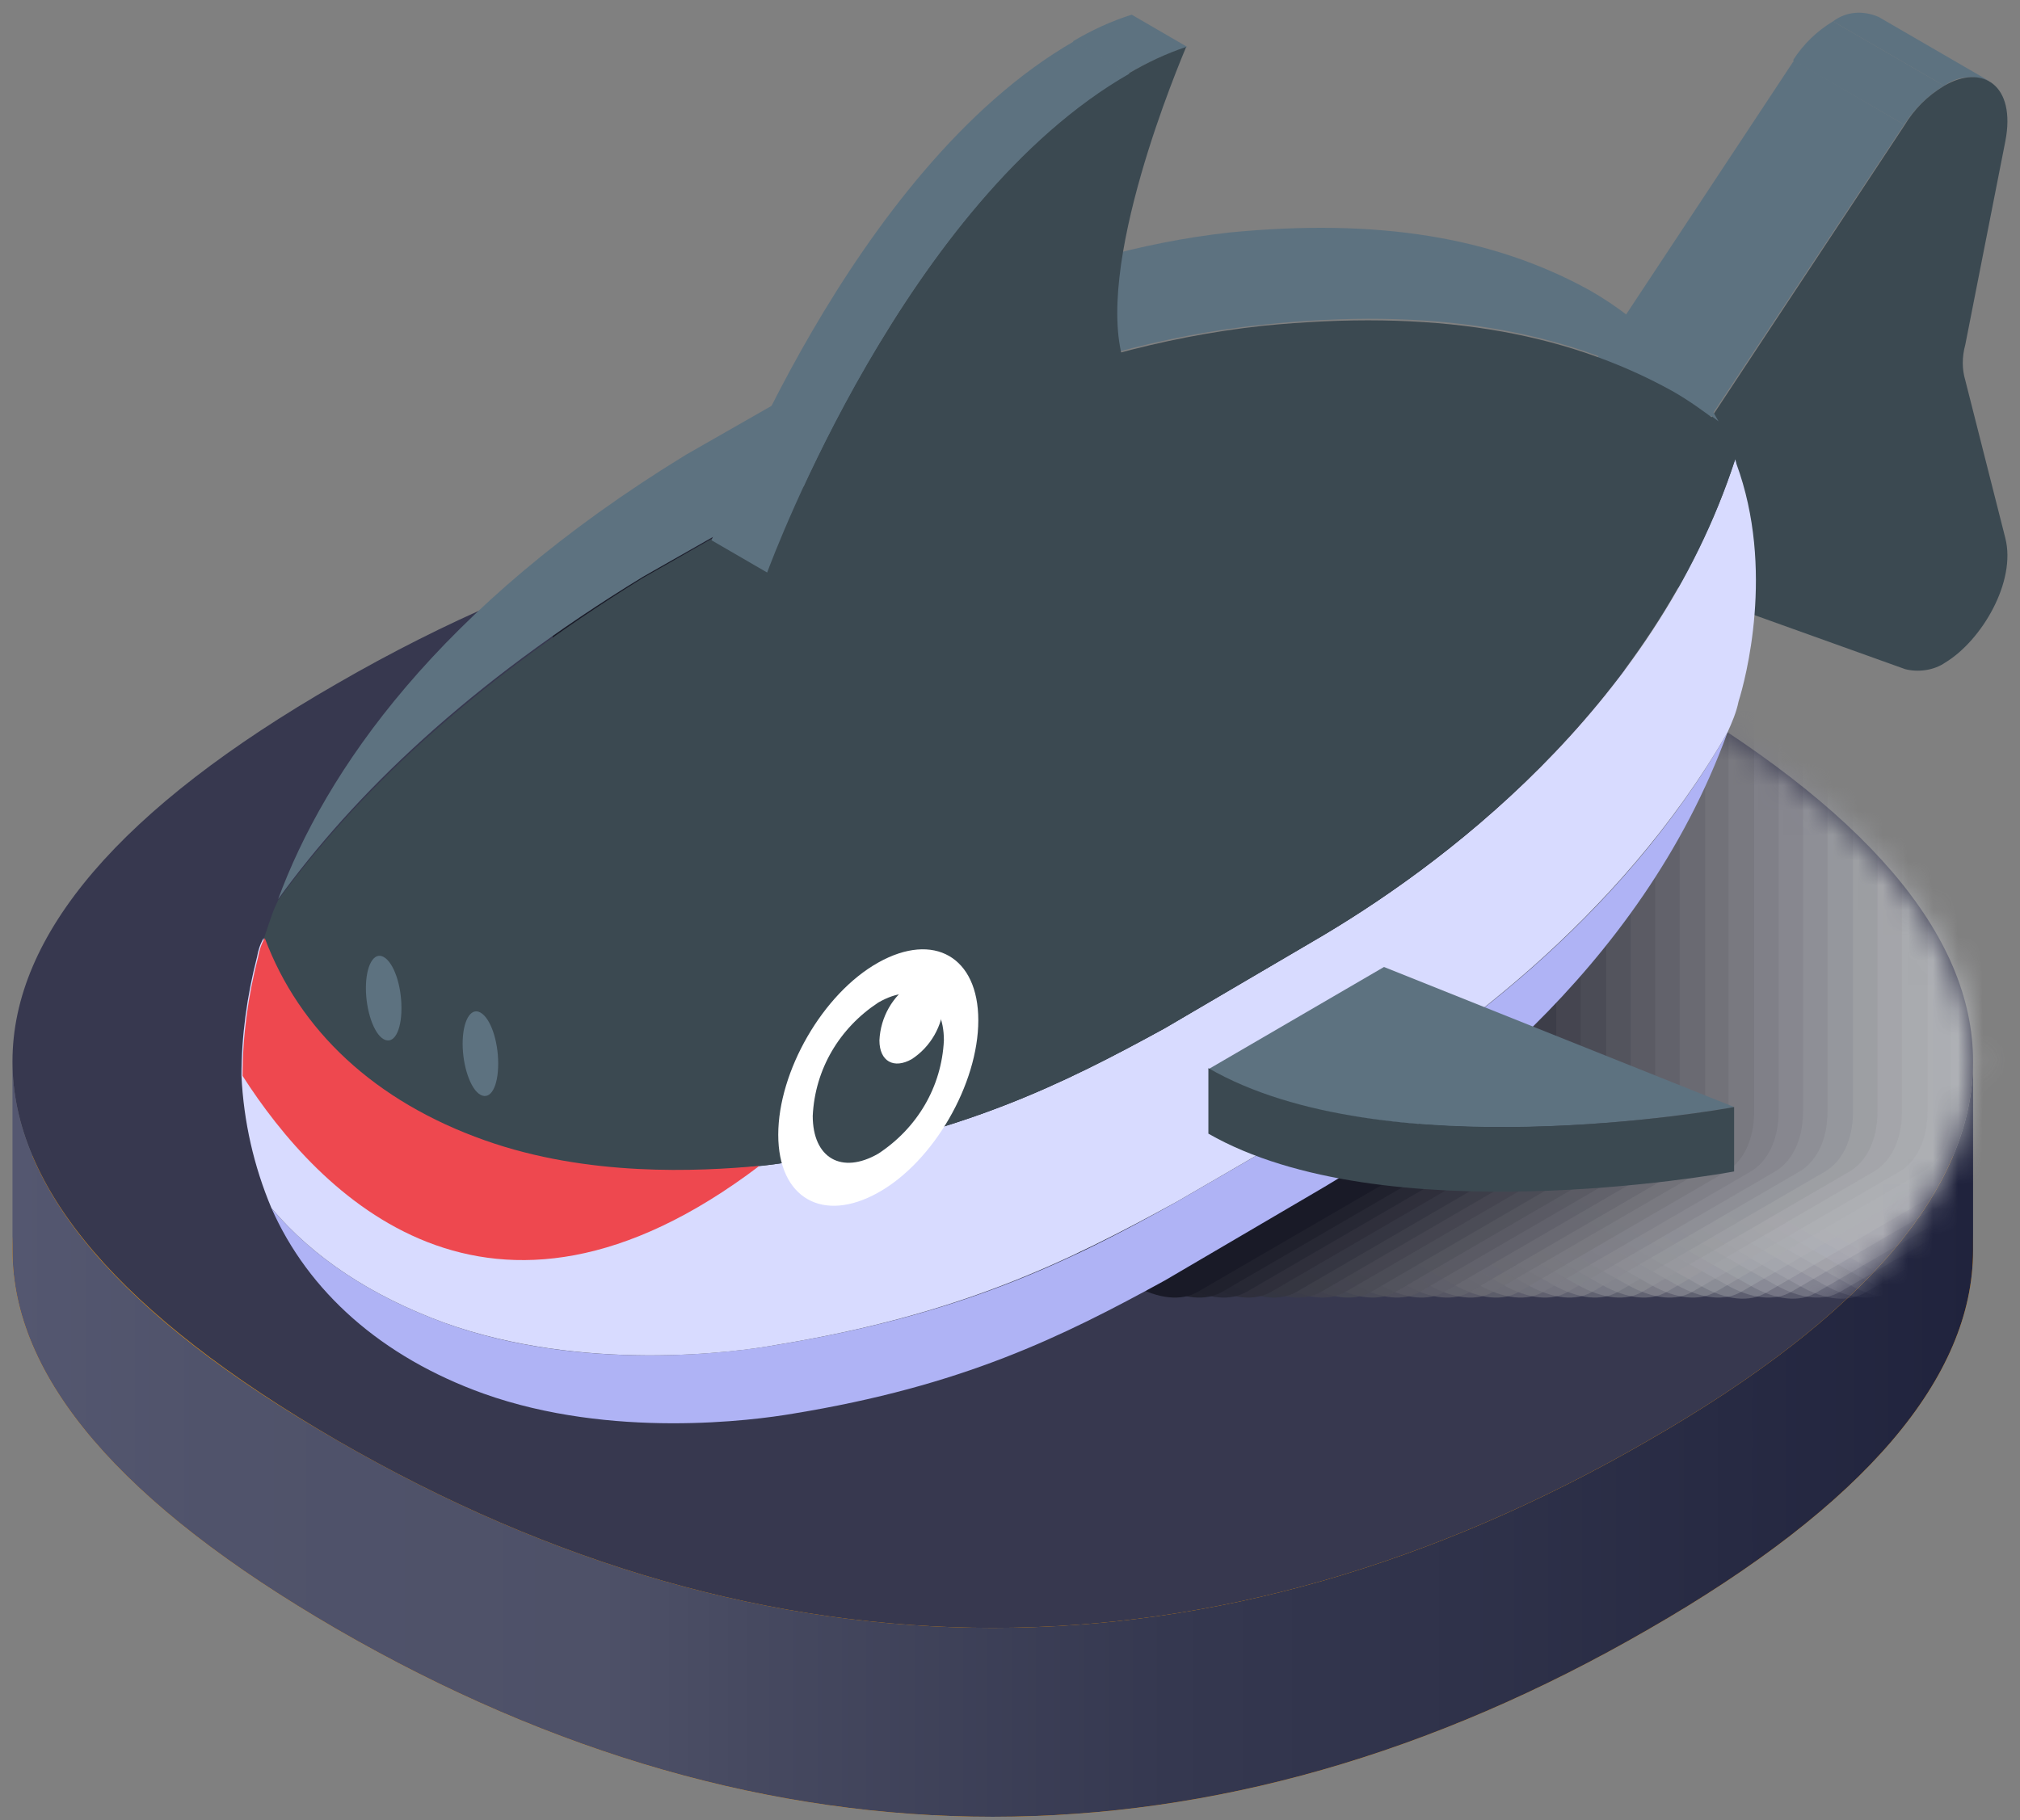 <svg width="81" height="73" viewBox="0 0 81 73" fill="none" xmlns="http://www.w3.org/2000/svg">
<rect x="0" y="0" width="81" height="73" fill="#808080" stroke="none"/>
<g clip-path="url(#clip0_3165_3106)">
<path d="M66.105 34.996C48.767 24.968 30.851 24.968 13.514 34.996C4.823 39.988 0.5 45.068 0.5 50.149C0.5 55.23 4.823 60.311 13.514 65.347C30.851 75.375 48.767 75.375 66.105 65.347C74.795 60.355 79.118 55.23 79.118 50.149C79.118 45.068 74.795 39.988 66.105 34.996Z" fill="#949494"/>
<path d="M66.105 34.996C48.767 24.968 30.851 24.968 13.514 34.996C4.823 39.988 0.5 45.068 0.5 50.149C0.5 55.23 4.823 60.311 13.514 65.347C30.851 75.375 48.767 75.375 66.105 65.347C74.795 60.355 79.118 55.23 79.118 50.149C79.118 45.068 74.795 39.988 66.105 34.996Z" fill="#FF9B00"/>
<path d="M66.105 57.77C48.767 67.798 30.851 67.798 13.514 57.77C4.823 52.778 0.5 47.653 0.5 42.572V50.149C0.5 55.23 4.823 60.31 13.514 65.347C30.851 75.374 48.767 75.374 66.105 65.347C74.795 60.355 79.118 55.23 79.118 50.149V42.572C79.118 47.653 74.795 52.778 66.105 57.77Z" fill="url(#paint0_linear_3165_3106)"/>
<path d="M66.105 27.419C48.767 17.392 30.851 17.392 13.514 27.419C4.823 32.411 0.5 37.492 0.5 42.572C0.5 47.653 4.823 52.734 13.514 57.77C30.851 67.798 48.767 67.798 66.105 57.77C74.795 52.779 79.118 47.653 79.118 42.572C79.118 37.492 74.795 32.411 66.105 27.419Z" fill="#37384F"/>
<mask id="mask0_3165_3106" style="mask-type:luminance" maskUnits="userSpaceOnUse" x="0" y="19" width="80" height="47">
<path d="M66.105 27.419C48.767 17.392 30.851 17.392 13.514 27.419C4.823 32.411 0.5 37.492 0.5 42.572C0.5 47.653 4.823 52.734 13.514 57.77C30.851 67.798 48.767 67.798 66.105 57.77C74.795 52.779 79.118 47.653 79.118 42.572C79.118 37.492 74.795 32.411 66.105 27.419Z" fill="white"/>
</mask>
<g mask="url(#mask0_3165_3106)">
<path opacity="0.03" d="M80.589 25.28C80.767 25.86 80.901 26.483 80.901 27.152C80.856 26.483 80.767 25.86 80.589 25.28ZM80.455 51.13C80.633 50.862 80.767 50.55 80.811 50.238C80.722 50.55 80.633 50.862 80.455 51.13ZM85.402 15.787L83.887 14.94L76.399 10.617L74.928 9.77L67.441 5.447L65.926 4.6C64.901 4.021 63.965 3.932 63.296 4.333L54.962 9.146C55.096 9.057 55.274 9.013 55.452 8.968C55.274 9.013 55.14 9.057 54.962 9.146C54.293 9.548 53.848 10.394 53.848 11.553V33.837C53.848 36.199 55.541 39.141 57.591 40.344L59.107 41.191L66.594 45.559L68.109 46.406L75.597 50.729L77.112 51.575C78.137 52.155 79.073 52.244 79.742 51.843L88.031 47.029C88.7 46.628 89.146 45.782 89.146 44.623V22.339C89.19 19.932 87.497 17.035 85.402 15.787ZM56.165 8.834C56.522 8.879 56.923 9.013 57.235 9.146C56.878 9.013 56.522 8.879 56.165 8.834ZM77.112 20.601C77.38 20.734 77.647 20.912 77.87 21.135C77.647 20.957 77.38 20.779 77.112 20.601Z" fill="#F8F8F8"/>
<path opacity="0.06" d="M79.564 25.28C79.742 25.86 79.831 26.483 79.876 27.152C79.876 26.483 79.786 25.86 79.564 25.28ZM84.421 15.787L82.951 14.94L75.463 10.617L73.948 9.77L66.416 5.447L64.901 4.6C63.876 4.021 62.94 3.932 62.271 4.333L53.981 9.102C53.313 9.503 52.867 10.35 52.867 11.508V33.793C52.867 36.155 54.561 39.096 56.611 40.3L58.126 41.146L65.614 45.514L67.129 46.361L74.617 50.684L76.132 51.531C77.157 52.11 78.093 52.199 78.761 51.798L87.051 46.985C87.72 46.584 88.165 45.737 88.165 44.578V22.339C88.165 19.932 86.472 17.035 84.421 15.787ZM55.185 8.834C55.541 8.879 55.942 9.013 56.254 9.146C55.898 9.013 55.541 8.879 55.185 8.834ZM76.132 20.601C76.399 20.734 76.667 20.912 76.889 21.135C76.667 20.957 76.399 20.779 76.132 20.601Z" fill="#F1F1F2"/>
<path opacity="0.09" d="M78.583 25.28C78.761 25.86 78.85 26.484 78.895 27.152C78.895 26.484 78.806 25.86 78.583 25.28ZM83.441 15.787L81.926 14.94L74.438 10.617L72.923 9.771L65.436 5.403L63.92 4.556C62.895 3.977 61.959 3.888 61.291 4.289L53.001 9.102C52.332 9.503 51.887 10.35 51.887 11.509V33.793C51.887 36.155 53.58 39.096 55.63 40.3L57.146 41.147L64.633 45.514L66.149 46.361L73.636 50.684L75.151 51.531C76.176 52.11 77.112 52.2 77.781 51.798L86.071 46.985C86.739 46.584 87.185 45.737 87.185 44.578V22.339C87.185 19.932 85.491 17.035 83.441 15.787ZM54.16 8.835C54.516 8.879 54.917 9.013 55.229 9.147C54.917 9.013 54.561 8.879 54.16 8.835ZM75.151 20.601C75.419 20.734 75.686 20.913 75.909 21.135C75.642 20.957 75.419 20.779 75.151 20.601ZM76.578 21.804C77.023 22.294 77.424 22.829 77.781 23.408C77.469 22.829 77.068 22.294 76.578 21.804Z" fill="#EAEAEB"/>
<path opacity="0.12" d="M82.461 15.787L80.945 14.94L73.458 10.617L71.942 9.771L64.455 5.403L62.94 4.556C61.915 3.977 60.979 3.888 60.31 4.289L52.02 9.102C51.352 9.503 50.906 10.35 50.906 11.509V33.793C50.906 36.155 52.6 39.096 54.65 40.3L56.165 41.147L63.653 45.514L65.168 46.361L72.656 50.684L74.171 51.531C75.196 52.11 76.132 52.2 76.8 51.798L85.09 46.985C85.759 46.584 86.204 45.737 86.204 44.578V22.339C86.204 19.932 84.511 17.035 82.461 15.787ZM53.179 8.835C53.536 8.879 53.937 9.013 54.249 9.147C53.937 9.013 53.58 8.879 53.179 8.835ZM74.126 20.601C74.394 20.734 74.661 20.913 74.884 21.135C74.661 20.957 74.394 20.779 74.126 20.601Z" fill="#E3E3E5"/>
<path opacity="0.15" d="M76.488 51.13C76.666 50.862 76.8 50.55 76.845 50.239C76.755 50.55 76.666 50.862 76.488 51.13ZM81.435 15.787L79.92 14.94L72.432 10.617L70.917 9.771L63.43 5.403L61.914 4.556C60.889 3.977 59.953 3.888 59.285 4.289L50.995 9.102C50.327 9.503 49.881 10.35 49.881 11.509V33.793C49.881 36.155 51.574 39.096 53.625 40.3L55.14 41.147L62.627 45.514L64.143 46.361L71.63 50.684L73.145 51.531C74.171 52.11 75.106 52.2 75.775 51.798L84.065 46.985C84.733 46.584 85.179 45.737 85.179 44.578V22.339C85.224 19.932 83.53 17.035 81.435 15.787ZM73.145 20.601C73.413 20.734 73.68 20.913 73.903 21.135C73.68 20.957 73.413 20.779 73.145 20.601ZM74.616 21.804C75.062 22.294 75.508 22.829 75.82 23.408C75.463 22.829 75.062 22.294 74.616 21.804Z" fill="#DCDCDE"/>
<path opacity="0.18" d="M75.508 51.13C75.686 50.862 75.82 50.55 75.864 50.238C75.775 50.55 75.641 50.862 75.508 51.13ZM80.455 15.787L78.939 14.94L71.452 10.617L69.937 9.77L62.449 5.447L60.934 4.6C59.909 4.021 58.973 3.932 58.304 4.333L50.015 9.146C50.148 9.057 50.327 9.013 50.505 8.968C50.327 9.013 50.193 9.057 50.015 9.146C49.346 9.548 48.9 10.394 48.9 11.553V33.837C48.9 36.199 50.594 39.141 52.644 40.344L54.159 41.191L61.647 45.559L63.162 46.406L70.65 50.729L72.165 51.575C73.19 52.155 74.126 52.244 74.794 51.843L83.084 47.029C83.753 46.628 84.198 45.782 84.198 44.623V22.339C84.198 19.932 82.549 17.035 80.455 15.787ZM51.218 8.834C51.575 8.879 51.976 9.013 52.288 9.146C51.931 9.013 51.575 8.879 51.218 8.834ZM72.165 20.601C72.432 20.734 72.7 20.912 72.923 21.135C72.7 20.957 72.432 20.779 72.165 20.601Z" fill="#D5D5D8"/>
<path opacity="0.21" d="M74.616 25.28C74.795 25.86 74.884 26.483 74.928 27.152C74.928 26.483 74.839 25.86 74.616 25.28ZM79.474 15.832L77.959 14.985L70.472 10.617L68.956 9.77L61.469 5.447L59.953 4.6C58.928 4.021 57.992 3.932 57.324 4.333L49.034 9.102C48.366 9.503 47.92 10.35 47.92 11.508V33.793C47.92 36.155 49.614 39.096 51.664 40.3L53.179 41.146L60.666 45.514L62.182 46.361L69.669 50.684L71.184 51.531C72.21 52.11 73.145 52.199 73.814 51.798L82.104 46.985C82.772 46.584 83.218 45.737 83.218 44.578V22.339C83.218 19.932 81.524 17.035 79.474 15.832ZM50.193 8.834C50.549 8.879 50.951 9.013 51.263 9.146C50.951 9.013 50.594 8.879 50.193 8.834ZM71.184 20.601C71.452 20.734 71.719 20.912 71.942 21.135C71.675 20.957 71.407 20.779 71.184 20.601ZM72.611 21.804C73.056 22.294 73.457 22.829 73.814 23.408C73.502 22.829 73.101 22.294 72.611 21.804Z" fill="#CECED1"/>
<path opacity="0.24" d="M78.494 15.832L76.978 14.985L69.491 10.662L67.976 9.815L60.488 5.492L58.973 4.6C57.948 4.021 57.012 3.932 56.343 4.333L48.054 9.146C47.385 9.548 46.94 10.394 46.94 11.553V33.837C46.94 36.199 48.633 39.141 50.683 40.344L52.199 41.191L59.686 45.559L61.201 46.406L68.689 50.729L70.204 51.575C71.229 52.155 72.165 52.244 72.834 51.843L81.123 47.029C81.792 46.628 82.237 45.782 82.237 44.623V22.339C82.237 19.932 80.544 17.035 78.494 15.832ZM49.212 8.834C49.569 8.879 49.97 9.013 50.282 9.146C49.97 9.013 49.614 8.879 49.212 8.834ZM70.159 20.601C70.427 20.734 70.65 20.912 70.917 21.135C70.694 20.957 70.427 20.779 70.159 20.601ZM71.63 21.804C72.076 22.294 72.477 22.829 72.834 23.408C72.522 22.829 72.121 22.294 71.63 21.804Z" fill="#C7C7CB"/>
<path opacity="0.27" d="M72.522 51.13C72.7 50.862 72.834 50.55 72.878 50.239C72.789 50.55 72.7 50.862 72.522 51.13ZM77.513 15.787L75.998 14.94L68.51 10.617L66.995 9.771L59.463 5.403L57.992 4.556C56.967 3.977 56.031 3.888 55.363 4.289L47.073 9.102C46.405 9.503 45.959 10.35 45.959 11.509V33.793C45.959 36.155 47.653 39.096 49.703 40.3L51.218 41.147L58.706 45.514L60.221 46.361L67.708 50.684L69.224 51.531C70.249 52.11 71.185 52.2 71.853 51.798L80.143 46.985C80.811 46.584 81.257 45.737 81.257 44.578V22.339C81.257 19.932 79.563 17.035 77.513 15.787ZM69.179 20.601C69.447 20.734 69.714 20.913 69.937 21.135C69.714 20.957 69.447 20.779 69.179 20.601Z" fill="#C0C1C4"/>
<path opacity="0.3" d="M71.541 51.13C71.719 50.862 71.853 50.55 71.897 50.238C71.808 50.55 71.674 50.862 71.541 51.13ZM76.488 15.787L74.973 14.94L67.485 10.617L66.014 9.77L58.527 5.447L57.012 4.6C55.986 4.021 55.051 3.932 54.382 4.333L46.048 9.146C45.379 9.548 44.934 10.394 44.934 11.553V33.837C44.934 36.199 46.627 39.141 48.677 40.344L50.193 41.191L57.68 45.559L59.195 46.406L66.683 50.729L68.198 51.575C69.223 52.155 70.159 52.244 70.828 51.843L79.117 47.029C79.786 46.628 80.232 45.782 80.232 44.623V22.339C80.276 19.932 78.583 17.035 76.488 15.787ZM47.251 8.834C47.608 8.879 48.009 9.013 48.321 9.146C47.964 9.013 47.608 8.879 47.251 8.834ZM68.198 20.601C68.466 20.734 68.733 20.912 68.956 21.135C68.733 20.957 68.466 20.779 68.198 20.601Z" fill="#B9BABE"/>
<path opacity="0.33" d="M70.65 25.28C70.828 25.86 70.917 26.483 70.962 27.152C70.962 26.483 70.872 25.86 70.65 25.28ZM75.507 15.787L73.992 14.94L66.505 10.617L64.989 9.77L57.502 5.447L55.987 4.6C54.962 4.021 54.026 3.932 53.357 4.333L45.067 9.102C44.399 9.503 43.953 10.35 43.953 11.508V33.793C43.953 36.155 45.647 39.096 47.697 40.3L49.212 41.146L56.7 45.514L58.215 46.361L65.702 50.684L67.218 51.531C68.243 52.11 69.179 52.199 69.847 51.798L78.137 46.985C78.805 46.584 79.251 45.737 79.251 44.578V22.339C79.251 19.932 77.558 17.035 75.507 15.787ZM46.271 8.834C46.627 8.879 47.028 9.013 47.34 9.146C46.984 9.013 46.627 8.879 46.271 8.834ZM67.218 20.601C67.485 20.734 67.753 20.912 67.975 21.135C67.753 20.957 67.485 20.779 67.218 20.601Z" fill="#B2B3B7"/>
<path opacity="0.36" d="M74.529 15.787L73.013 14.94L65.526 10.617L64.01 9.771L56.523 5.403L55.008 4.556C53.983 3.977 53.047 3.888 52.378 4.289L44.044 9.102C43.375 9.503 42.93 10.35 42.93 11.509V33.793C42.93 36.155 44.623 39.096 46.673 40.3L48.189 41.147L55.676 45.514L57.191 46.361L64.679 50.684L66.194 51.531C67.219 52.11 68.155 52.2 68.824 51.798L77.114 46.985C77.782 46.584 78.228 45.737 78.228 44.578V22.339C78.272 19.932 76.579 17.035 74.529 15.787ZM45.247 8.835C45.604 8.879 46.005 9.013 46.317 9.147C46.005 9.013 45.648 8.879 45.247 8.835ZM66.239 20.601C66.506 20.734 66.774 20.913 66.996 21.135C66.729 20.957 66.506 20.779 66.239 20.601ZM67.665 21.804C68.111 22.294 68.512 22.829 68.868 23.408C68.556 22.829 68.155 22.294 67.665 21.804Z" fill="#ABACB0"/>
<path opacity="0.39" d="M68.556 51.13C68.735 50.862 68.868 50.55 68.913 50.239C68.824 50.55 68.735 50.862 68.556 51.13ZM73.548 15.787L72.033 14.94L64.545 10.617L63.03 9.771L55.542 5.403L54.027 4.556C53.002 3.977 52.066 3.888 51.398 4.289L43.063 9.102C43.197 9.013 43.375 8.968 43.554 8.924C43.375 8.968 43.242 9.013 43.063 9.102C42.395 9.503 41.949 10.305 41.949 11.509V33.793C41.949 36.155 43.643 39.096 45.693 40.3L47.208 41.147L54.74 45.514L56.256 46.361L63.743 50.684L65.258 51.531C66.284 52.11 67.219 52.2 67.888 51.798L76.178 46.985C76.846 46.584 77.292 45.737 77.292 44.578V22.339C77.292 19.932 75.598 17.035 73.548 15.787ZM65.214 20.601C65.481 20.734 65.749 20.913 65.972 21.135C65.749 20.957 65.481 20.779 65.214 20.601Z" fill="#A4A5AA"/>
<path opacity="0.42" d="M67.576 51.13C67.754 50.862 67.888 50.55 67.933 50.239C67.843 50.55 67.754 50.862 67.576 51.13ZM72.523 15.787L71.008 14.94L63.52 10.617L62.005 9.771L54.517 5.403L53.002 4.556C51.977 3.977 51.041 3.888 50.373 4.289L42.083 9.102C41.414 9.503 40.969 10.35 40.969 11.509V33.793C40.969 36.155 42.662 39.096 44.712 40.3L46.228 41.147L53.715 45.514L55.231 46.361L62.718 50.684L64.233 51.531C65.258 52.11 66.194 52.2 66.863 51.798L75.153 46.985C75.821 46.584 76.267 45.737 76.267 44.578V22.339C76.311 19.932 74.618 17.035 72.523 15.787ZM64.233 20.601C64.501 20.734 64.768 20.913 64.991 21.135C64.768 20.957 64.501 20.779 64.233 20.601ZM65.704 21.804C66.15 22.294 66.596 22.829 66.907 23.408C66.551 22.829 66.15 22.294 65.704 21.804Z" fill="#9D9EA3"/>
<path opacity="0.45" d="M66.729 25.28C66.907 25.86 67.041 26.483 67.041 27.152C66.997 26.483 66.907 25.86 66.729 25.28ZM71.543 15.787L70.027 14.94L62.54 10.617L61.025 9.77L53.537 5.447L52.022 4.6C50.997 4.021 50.061 3.932 49.392 4.333L41.102 9.102C40.434 9.503 39.988 10.35 39.988 11.508V33.793C39.988 36.155 41.682 39.096 43.732 40.3L45.247 41.146L52.735 45.514L54.25 46.361L61.738 50.684L63.253 51.531C64.278 52.11 65.214 52.199 65.882 51.798L74.172 46.985C74.841 46.584 75.286 45.737 75.286 44.578V22.339C75.286 19.932 73.593 17.035 71.543 15.787ZM42.306 8.834C42.662 8.879 43.063 9.013 43.376 9.146C43.019 9.013 42.662 8.879 42.306 8.834ZM63.253 20.601C63.52 20.734 63.788 20.912 64.011 21.135C63.743 20.957 63.52 20.779 63.253 20.601Z" fill="#96979D"/>
<path opacity="0.48" d="M65.704 25.28C65.882 25.86 65.971 26.483 66.016 27.152C66.016 26.483 65.927 25.86 65.704 25.28ZM70.562 15.787L69.046 14.94L61.559 10.617L60.044 9.77L52.556 5.447L51.041 4.6C50.016 4.021 49.08 3.932 48.411 4.333L40.077 9.102C39.409 9.503 38.963 10.35 38.963 11.508V33.793C38.963 36.155 40.657 39.096 42.707 40.3L44.222 41.146L51.754 45.514L53.269 46.361L60.757 50.684L62.272 51.531C63.297 52.11 64.233 52.199 64.902 51.798L73.191 46.985C73.86 46.584 74.305 45.737 74.305 44.578V22.339C74.305 19.932 72.612 17.035 70.562 15.787ZM41.28 8.834C41.637 8.879 42.038 9.013 42.35 9.146C42.038 9.013 41.682 8.879 41.28 8.834ZM62.272 20.601C62.539 20.734 62.807 20.912 63.03 21.135C62.762 20.957 62.495 20.779 62.272 20.601ZM63.698 21.804C64.144 22.294 64.545 22.829 64.902 23.408C64.59 22.829 64.189 22.294 63.698 21.804Z" fill="#8F9096"/>
<path opacity="0.52" d="M69.581 15.832L68.066 14.985L60.578 10.662L59.063 9.815L51.576 5.492L50.06 4.6C49.035 4.021 48.099 3.932 47.431 4.333L39.097 9.102C39.23 9.013 39.409 8.968 39.587 8.924C39.409 8.968 39.275 9.013 39.097 9.102C38.428 9.503 37.982 10.35 37.982 11.508V33.793C37.982 36.155 39.676 39.096 41.726 40.3L43.242 41.146L50.729 45.514L52.244 46.361L59.732 50.684L61.247 51.531C62.272 52.11 63.208 52.199 63.877 51.798L72.166 46.985C72.835 46.584 73.281 45.737 73.281 44.578V22.339C73.325 19.932 71.631 17.035 69.581 15.832ZM40.3 8.834C40.657 8.879 41.058 9.013 41.37 9.146C41.058 9.013 40.701 8.879 40.3 8.834ZM61.247 20.601C61.514 20.734 61.737 20.912 62.005 21.135C61.782 20.957 61.514 20.779 61.247 20.601Z" fill="#898990"/>
<path opacity="0.55" d="M63.743 25.28C63.921 25.86 64.055 26.484 64.055 27.152C64.01 26.484 63.921 25.86 63.743 25.28ZM63.609 51.13C63.788 50.862 63.921 50.55 63.966 50.239C63.877 50.55 63.788 50.862 63.609 51.13ZM68.556 15.787L67.041 14.94L59.553 10.617L58.038 9.771L50.551 5.403L49.08 4.556C48.055 3.977 47.119 3.888 46.45 4.289L38.116 9.102C37.448 9.503 37.002 10.35 37.002 11.509V33.793C37.002 36.155 38.696 39.096 40.746 40.3L42.261 41.147L49.748 45.514L51.264 46.361L58.751 50.684L60.267 51.531C61.292 52.11 62.228 52.2 62.896 51.798L71.186 46.985C71.854 46.584 72.3 45.737 72.3 44.578V22.339C72.345 19.932 70.651 17.035 68.556 15.787ZM39.319 8.835C39.676 8.879 40.077 9.013 40.389 9.147C40.033 9.013 39.676 8.879 39.319 8.835ZM60.267 20.601C60.534 20.734 60.801 20.913 61.024 21.135C60.801 20.957 60.534 20.779 60.267 20.601Z" fill="#828289"/>
<path opacity="0.58" d="M62.629 51.13C62.807 50.862 62.941 50.55 62.985 50.238C62.896 50.55 62.762 50.862 62.629 51.13ZM67.576 15.787L66.061 14.94L58.573 10.617L57.102 9.77L49.615 5.447L48.099 4.6C47.074 4.021 46.139 3.932 45.47 4.333L37.136 9.102C36.467 9.503 36.022 10.35 36.022 11.508V33.793C36.022 36.155 37.715 39.096 39.765 40.3L41.281 41.146L48.768 45.514L50.283 46.361L57.771 50.684L59.286 51.531C60.311 52.11 61.247 52.199 61.916 51.798L70.205 46.985C70.874 46.584 71.32 45.737 71.32 44.578V22.339C71.32 19.932 69.626 17.035 67.576 15.787ZM38.339 8.834C38.696 8.879 39.097 9.013 39.409 9.146C39.052 9.013 38.696 8.879 38.339 8.834ZM59.286 20.601C59.553 20.734 59.821 20.912 60.044 21.135C59.821 20.957 59.553 20.779 59.286 20.601Z" fill="#7B7B83"/>
<path opacity="0.61" d="M61.737 25.28C61.916 25.86 62.005 26.484 62.049 27.152C62.049 26.484 61.96 25.86 61.737 25.28ZM66.595 15.832L65.08 14.985L57.593 10.662L56.077 9.815L48.59 5.492L47.074 4.645C46.049 4.066 45.113 3.977 44.445 4.378L36.155 9.102C35.487 9.503 35.041 10.35 35.041 11.509V33.793C35.041 36.155 36.735 39.097 38.785 40.3L40.3 41.147L47.788 45.514L49.303 46.361L56.79 50.684L58.306 51.531C59.331 52.111 60.267 52.2 60.935 51.799L69.225 46.985C69.893 46.584 70.339 45.737 70.339 44.578V22.339C70.339 19.932 68.645 17.035 66.595 15.832ZM37.314 8.835C37.67 8.879 38.072 9.013 38.384 9.147C38.072 9.013 37.715 8.879 37.314 8.835ZM58.306 20.601C58.573 20.735 58.84 20.913 59.063 21.136C58.796 20.957 58.573 20.779 58.306 20.601ZM59.732 21.804C60.178 22.294 60.579 22.829 60.935 23.409C60.623 22.829 60.222 22.294 59.732 21.804Z" fill="#74747C"/>
<path opacity="0.64" d="M60.757 25.28C60.935 25.86 61.024 26.484 61.069 27.152C61.069 26.484 60.935 25.86 60.757 25.28ZM65.615 15.787L64.099 14.94L56.612 10.617L55.096 9.771L47.609 5.403L46.094 4.556C45.069 3.977 44.133 3.888 43.464 4.289L35.13 9.102C34.461 9.503 34.016 10.35 34.016 11.509V33.793C34.016 36.155 35.709 39.096 37.759 40.3L39.23 41.191L46.762 45.514L48.278 46.361L55.765 50.684L57.28 51.531C58.305 52.11 59.241 52.2 59.91 51.798L68.2 46.985C68.868 46.584 69.314 45.737 69.314 44.578V22.339C69.358 19.932 67.665 17.035 65.615 15.787ZM36.333 8.835C36.69 8.879 37.091 9.013 37.403 9.147C37.091 9.013 36.734 8.879 36.333 8.835ZM57.28 20.601C57.548 20.734 57.815 20.913 58.038 21.135C57.815 20.957 57.548 20.779 57.28 20.601ZM58.751 21.804C59.197 22.294 59.598 22.829 59.954 23.408C59.642 22.829 59.241 22.294 58.751 21.804Z" fill="#6D6D76"/>
<path opacity="0.67" d="M59.642 51.13C59.821 50.862 59.954 50.55 59.999 50.239C59.91 50.55 59.821 50.862 59.642 51.13ZM64.634 15.787L63.119 14.94L55.631 10.617L54.116 9.771L46.629 5.403L45.113 4.556C44.088 3.977 43.152 3.888 42.484 4.289L34.149 9.102C33.481 9.503 33.035 10.305 33.035 11.509V33.793C33.035 36.155 34.729 39.096 36.779 40.3L38.294 41.147L45.826 45.514L47.342 46.361L54.829 50.684L56.344 51.531C57.369 52.11 58.305 52.2 58.974 51.798L67.264 46.985C67.932 46.584 68.378 45.737 68.378 44.578V22.339C68.378 19.932 66.684 17.035 64.634 15.787ZM56.3 20.601C56.567 20.734 56.835 20.913 57.057 21.135C56.835 20.957 56.567 20.779 56.3 20.601Z" fill="#66666F"/>
<path opacity="0.7" d="M58.662 51.13C58.84 50.862 58.974 50.55 59.019 50.239C58.929 50.55 58.796 50.862 58.662 51.13ZM63.609 15.787L62.094 14.94L54.606 10.617L53.091 9.771L45.603 5.403L44.088 4.556C43.063 3.977 42.127 3.888 41.459 4.289L33.169 9.102C32.5 9.503 32.055 10.35 32.055 11.509V33.793C32.055 36.155 33.748 39.096 35.798 40.3L37.314 41.147L44.801 45.514L46.316 46.361L53.804 50.684L55.319 51.531C56.344 52.11 57.28 52.2 57.949 51.798L66.239 46.985C66.907 46.584 67.353 45.737 67.353 44.578V22.339C67.353 19.932 65.704 17.035 63.609 15.787ZM55.319 20.601C55.587 20.734 55.854 20.913 56.077 21.135C55.854 20.957 55.587 20.779 55.319 20.601ZM56.79 21.804C57.236 22.294 57.681 22.829 57.993 23.408C57.637 22.829 57.236 22.294 56.79 21.804Z" fill="#5F5F68"/>
<path opacity="0.73" d="M57.771 25.28C57.949 25.86 58.038 26.483 58.083 27.152C58.083 26.483 57.993 25.86 57.771 25.28ZM62.629 15.787L61.113 14.94L53.626 10.617L52.11 9.77L44.623 5.447L43.108 4.6C42.083 4.021 41.147 3.932 40.478 4.333L32.188 9.102C31.52 9.503 31.074 10.35 31.074 11.508V33.793C31.074 36.155 32.768 39.096 34.818 40.3L36.333 41.146L43.821 45.514L45.336 46.361L52.824 50.684L54.339 51.531C55.364 52.11 56.3 52.199 56.968 51.798L65.258 46.985C65.927 46.584 66.372 45.737 66.372 44.578V22.339C66.372 19.932 64.679 17.035 62.629 15.787ZM33.347 8.834C33.704 8.879 34.105 9.013 34.417 9.146C34.105 9.013 33.748 8.879 33.347 8.834ZM54.339 20.601C54.606 20.734 54.874 20.912 55.096 21.135C54.829 20.957 54.606 20.779 54.339 20.601ZM55.765 21.804C56.211 22.294 56.612 22.829 56.968 23.408C56.656 22.829 56.255 22.294 55.765 21.804Z" fill="#585862"/>
<path opacity="0.76" d="M61.648 15.787L60.132 14.94L52.645 10.617L51.13 9.77L43.598 5.447L42.082 4.6C41.057 4.021 40.121 3.932 39.408 4.333L31.163 9.102C30.494 9.503 30.049 10.35 30.049 11.508V33.793C30.049 36.155 31.742 39.096 33.793 40.3L35.308 41.146L42.84 45.514L44.355 46.361L51.843 50.684L53.358 51.531C54.383 52.11 55.319 52.199 55.987 51.798L64.277 46.985C64.946 46.584 65.391 45.737 65.391 44.578V22.339C65.391 19.932 63.698 17.035 61.648 15.787ZM32.366 8.834C32.723 8.879 33.124 9.013 33.436 9.146C33.124 9.013 32.767 8.879 32.366 8.834ZM53.358 20.601C53.625 20.734 53.893 20.912 54.116 21.135C53.848 20.957 53.581 20.779 53.358 20.601ZM54.784 21.804C55.23 22.294 55.631 22.829 55.987 23.408C55.676 22.829 55.275 22.294 54.784 21.804Z" fill="#51525B"/>
<path opacity="0.79" d="M55.676 51.13C55.854 50.863 55.988 50.551 56.032 50.239C55.943 50.551 55.854 50.863 55.676 51.13ZM60.667 15.832L59.152 14.985L51.664 10.662L50.149 9.815L42.617 5.492L41.102 4.645C40.077 4.066 39.141 3.977 38.472 4.378L30.183 9.102C29.514 9.503 29.068 10.35 29.068 11.509V33.793C29.068 36.155 30.762 39.097 32.812 40.3L34.327 41.147L41.815 45.514L43.33 46.361L50.862 50.684L52.378 51.531C53.403 52.111 54.339 52.2 55.007 51.799L63.297 46.985C63.965 46.584 64.411 45.737 64.411 44.578V22.339C64.411 19.932 62.717 17.035 60.667 15.832ZM52.333 20.601C52.6 20.735 52.823 20.913 53.091 21.136C52.868 20.957 52.6 20.779 52.333 20.601Z" fill="#4A4B55"/>
<path opacity="0.82" d="M54.829 25.28C55.007 25.86 55.141 26.484 55.141 27.152C55.096 26.484 55.007 25.86 54.829 25.28ZM54.695 51.13C54.873 50.862 55.007 50.55 55.052 50.239C54.962 50.55 54.873 50.862 54.695 51.13ZM59.642 15.787L58.127 14.94L50.639 10.617L49.124 9.771L41.637 5.447L40.166 4.556C39.141 3.977 38.16 3.888 37.492 4.289L29.202 9.102C28.534 9.503 28.088 10.35 28.088 11.509V33.793C28.088 36.155 29.782 39.096 31.832 40.3L33.347 41.147L40.834 45.514L42.35 46.361L49.837 50.684L51.352 51.531C52.378 52.11 53.313 52.2 53.982 51.798L62.272 46.985C62.94 46.584 63.386 45.737 63.386 44.578V22.339C63.431 19.932 61.737 17.035 59.642 15.787ZM30.405 8.835C30.762 8.879 31.163 9.013 31.475 9.147C31.119 9.013 30.762 8.879 30.405 8.835ZM51.352 20.601C51.62 20.734 51.887 20.913 52.11 21.135C51.887 20.957 51.62 20.779 51.352 20.601Z" fill="#43444E"/>
<path opacity="0.85" d="M53.848 25.28C54.027 25.86 54.16 26.483 54.16 27.152C54.116 26.483 54.027 25.86 53.848 25.28ZM58.662 15.787L57.146 14.94L49.659 10.617L48.144 9.77L40.656 5.447L39.141 4.6C38.116 4.021 37.18 3.932 36.511 4.333L28.222 9.102C28.355 9.013 28.534 8.968 28.667 8.924C28.489 8.968 28.355 9.013 28.222 9.102C27.553 9.503 27.107 10.35 27.107 11.508V33.793C27.107 36.155 28.801 39.096 30.851 40.3L32.367 41.146L39.854 45.514L41.369 46.361L48.857 50.684L50.372 51.531C51.397 52.11 52.333 52.199 53.002 51.798L61.291 46.985C61.96 46.584 62.406 45.737 62.406 44.578V22.339C62.406 19.932 60.712 17.035 58.662 15.787ZM29.38 8.834C29.737 8.879 30.138 9.013 30.45 9.146C30.138 9.013 29.782 8.879 29.38 8.834ZM50.372 20.601C50.639 20.734 50.907 20.912 51.13 21.135C50.862 20.957 50.639 20.779 50.372 20.601Z" fill="#3C3D48"/>
<path opacity="0.88" d="M52.823 25.28C53.002 25.86 53.091 26.483 53.135 27.152C53.135 26.483 53.046 25.86 52.823 25.28ZM57.681 15.787L56.166 14.94L48.678 10.617L47.163 9.77L39.631 5.447L38.116 4.6C37.091 4.021 36.155 3.932 35.486 4.333L27.241 9.102C27.375 9.013 27.553 8.968 27.687 8.924C27.509 8.968 27.375 9.013 27.241 9.102C26.573 9.503 26.127 10.35 26.127 11.508V33.793C26.127 36.155 27.82 39.096 29.871 40.3L31.386 41.146L38.873 45.514L40.389 46.361L47.876 50.684L49.392 51.531C50.417 52.11 51.353 52.199 52.021 51.798L60.311 46.985C60.979 46.584 61.425 45.737 61.425 44.578V22.339C61.425 19.932 59.731 17.035 57.681 15.787ZM28.4 8.834C28.756 8.879 29.158 9.013 29.47 9.146C29.158 9.013 28.801 8.879 28.4 8.834ZM49.392 20.601C49.659 20.734 49.926 20.912 50.149 21.135C49.882 20.957 49.659 20.779 49.392 20.601ZM50.818 21.804C51.263 22.294 51.665 22.829 52.021 23.408C51.709 22.829 51.308 22.294 50.818 21.804Z" fill="#353641"/>
<path opacity="0.91" d="M56.7 15.787L55.185 14.94L47.698 10.617L46.182 9.77L38.695 5.447L37.18 4.6C36.154 4.021 35.219 3.932 34.505 4.333L26.216 9.102C25.547 9.503 25.102 10.35 25.102 11.508V33.793C25.102 36.155 26.795 39.096 28.845 40.3L30.316 41.191L37.848 45.514L39.363 46.361L46.851 50.684L48.366 51.531C49.391 52.11 50.327 52.199 50.996 51.798L59.285 46.985C59.954 46.584 60.4 45.737 60.4 44.578V22.339C60.444 19.932 58.751 17.035 56.7 15.787ZM27.419 8.834C27.776 8.879 28.177 9.013 28.489 9.146C28.177 9.013 27.82 8.879 27.419 8.834ZM48.366 20.601C48.634 20.734 48.901 20.912 49.124 21.135C48.901 20.957 48.634 20.779 48.366 20.601Z" fill="#2E2F3B"/>
<path opacity="0.94" d="M50.728 51.13C50.907 50.862 51.04 50.55 51.085 50.238C50.996 50.55 50.907 50.862 50.728 51.13ZM55.72 15.787L54.205 14.94L46.717 10.617L45.202 9.77L37.67 5.447L36.154 4.6C35.129 4.021 34.194 3.932 33.525 4.333L25.235 9.102C24.567 9.503 24.121 10.305 24.121 11.508V33.793C24.121 36.155 25.815 39.096 27.865 40.3L29.38 41.146L36.912 45.514L38.383 46.361L45.87 50.684L47.386 51.531C48.411 52.11 49.347 52.199 50.015 51.798L58.305 46.985C58.974 46.584 59.419 45.737 59.419 44.578V22.339C59.464 19.932 57.77 17.035 55.72 15.787ZM26.439 8.834C26.795 8.879 27.196 9.013 27.508 9.146C27.152 9.013 26.795 8.879 26.439 8.834ZM47.386 20.601C47.653 20.734 47.92 20.912 48.143 21.135C47.92 20.957 47.653 20.779 47.386 20.601Z" fill="#272834"/>
<path opacity="0.97" d="M49.882 25.28C50.06 25.86 50.194 26.484 50.194 27.152C50.149 26.484 50.06 25.86 49.882 25.28ZM49.748 51.13C49.926 50.862 50.06 50.55 50.104 50.239C50.015 50.55 49.882 50.862 49.748 51.13ZM54.695 15.787L53.18 14.94L45.692 10.617L44.177 9.726L36.689 5.403L35.174 4.556C34.149 3.977 33.213 3.888 32.544 4.289L24.255 9.102C24.389 9.013 24.567 8.968 24.701 8.924C24.522 8.968 24.389 9.013 24.255 9.102C23.586 9.503 23.141 10.35 23.141 11.509V33.793C23.141 36.155 24.834 39.096 26.884 40.3L28.4 41.147L35.887 45.514L37.403 46.361L44.89 50.684L46.405 51.531C47.43 52.11 48.366 52.2 49.035 51.798L57.325 46.985C57.993 46.584 58.439 45.737 58.439 44.578V22.339C58.439 19.932 56.79 17.035 54.695 15.787ZM46.405 20.601C46.673 20.734 46.94 20.913 47.163 21.135C46.94 20.957 46.673 20.779 46.405 20.601Z" fill="#20212E"/>
<path d="M48.856 25.28C49.035 25.86 49.124 26.483 49.169 27.152C49.169 26.483 49.079 25.86 48.856 25.28ZM53.715 15.832L52.199 14.985L44.712 10.662L43.196 9.815L35.709 5.447L34.194 4.6C33.169 4.021 32.233 3.932 31.564 4.333L23.274 9.102C23.408 9.013 23.586 8.968 23.72 8.924C23.542 8.968 23.408 9.013 23.274 9.102C22.606 9.503 22.16 10.35 22.16 11.508V33.793C22.16 36.155 23.854 39.096 25.904 40.3L27.419 41.146L34.907 45.514L36.422 46.361L43.91 50.684L45.425 51.531C46.45 52.11 47.386 52.199 48.054 51.798L56.344 46.985C57.013 46.584 57.458 45.737 57.458 44.578V22.339C57.458 19.932 55.765 17.035 53.715 15.832ZM24.433 8.834C24.79 8.879 25.191 9.013 25.503 9.146C25.191 9.013 24.834 8.879 24.433 8.834ZM45.38 20.601C45.648 20.734 45.915 20.912 46.138 21.135C45.915 20.957 45.692 20.779 45.38 20.601Z" fill="#191A27"/>
</g>
<path d="M28.533 29.425V26.84C28.533 29.202 29.425 31.831 32.633 33.659V36.244C29.425 34.416 28.533 31.787 28.533 29.425Z" fill="#3B4951"/>
<path d="M29.916 21.492L39.676 29.603L32.634 33.703C25.592 29.648 29.693 21.893 29.916 21.492Z" fill="#5D7280"/>
<path d="M39.676 29.603V32.188L32.635 36.288V33.703L39.676 29.603Z" fill="#3B4951"/>
<path d="M75.329 0.678L79.786 3.263C79.207 2.996 78.494 3.04 77.959 3.442L73.502 0.857C74.037 0.455 74.705 0.411 75.329 0.678Z" fill="#5D7280"/>
<path d="M76.355 5.001L71.898 2.416C72.3 1.792 72.834 1.258 73.503 0.856L77.96 3.441C77.336 3.798 76.756 4.377 76.355 5.001Z" fill="#5D7280"/>
<path d="M77.959 3.442C79.475 2.55 80.856 3.397 80.411 5.67L78.806 13.826C78.672 14.316 78.672 14.806 78.806 15.252L80.411 21.581C80.856 23.319 79.475 25.681 78.004 26.573C77.558 26.884 76.934 26.974 76.4 26.84L64.723 22.651L76.355 5.046C76.756 4.377 77.291 3.843 77.959 3.442Z" fill="#3B4951"/>
<path d="M64.723 22.561L60.31 20.021L71.943 2.417L76.355 5.001L64.723 22.561Z" fill="#5D7280"/>
<path d="M69.269 29.38C65.793 38.962 57.503 45.068 52.645 47.876L46.718 51.352C42.573 53.626 38.606 55.587 31.787 56.701C30.227 56.968 24.523 57.726 19.397 55.898C15.297 54.428 12.355 51.798 10.885 48.456C12.578 50.461 14.896 51.977 17.793 53.046C23.319 55.052 29.425 54.249 31.163 53.938C38.472 52.734 42.751 50.684 47.208 48.188L53.581 44.489C57.949 41.904 64.946 36.957 69.269 29.38Z" fill="#AFB3F5"/>
<path d="M69.715 28.132C69.626 28.578 69.448 28.979 69.269 29.38C64.902 36.957 57.949 41.904 53.581 44.489L47.208 48.188C42.751 50.639 38.473 52.734 31.163 53.937C29.47 54.249 23.364 55.052 17.793 53.046C14.896 51.976 12.579 50.461 10.885 48.456C10.172 46.762 9.771 44.979 9.682 43.152C9.682 41.547 9.904 39.943 10.306 38.383C10.35 38.116 10.439 37.848 10.573 37.625C11.955 41.325 14.985 44.177 19.398 45.737C23.542 47.208 27.955 46.985 30.406 46.762C31.03 46.717 31.476 46.628 31.788 46.584C38.606 45.469 42.573 43.508 46.718 41.235L52.645 37.759C57.637 34.862 66.328 28.489 69.581 18.416C69.581 18.461 69.626 18.55 69.626 18.595C71.186 22.829 69.983 27.286 69.715 28.132Z" fill="#D8DBFF"/>
<path d="M68.913 16.901C68.333 16.456 67.709 16.01 67.085 15.653C62.673 13.202 57.37 12.311 50.64 13.024C42.35 13.87 35.175 17.793 32.501 19.308L25.771 23.141C18.773 27.419 14.183 31.876 11.152 36.066C13.024 30.985 17.526 24.344 27.509 18.238L33.437 14.851C35.754 13.514 42.038 10.127 49.303 9.325C55.23 8.745 59.865 9.503 63.743 11.642C65.927 12.89 67.71 14.717 68.913 16.901Z" fill="#5D7280"/>
<path d="M69.581 18.417C66.283 28.489 57.636 34.862 52.645 37.759L46.717 41.236C42.572 43.508 38.606 45.469 31.787 46.584C30.227 46.851 24.522 47.609 19.397 45.782C14.985 44.222 11.954 41.369 10.572 37.67C10.751 37.18 10.884 36.645 11.152 36.11C14.182 31.965 18.773 27.509 25.77 23.185L32.5 19.352C35.129 17.837 42.305 13.96 50.639 13.068C57.369 12.4 62.672 13.247 67.085 15.698C67.709 16.055 68.333 16.5 68.912 16.946L68.957 16.99C69.135 17.436 69.402 17.926 69.581 18.417Z" fill="#3B4951"/>
<path d="M30.451 46.762C19.576 55.007 12.757 47.876 9.727 43.152C9.727 41.547 9.949 39.943 10.351 38.383C10.395 38.116 10.484 37.848 10.618 37.626C11.999 41.325 15.03 44.177 19.442 45.737C23.587 47.208 28 46.985 30.451 46.762Z" fill="#EE484F"/>
<path d="M39.229 40.923C39.229 43.464 37.447 46.584 35.218 47.831C32.99 49.079 31.207 48.054 31.207 45.514C31.207 42.974 32.99 39.854 35.218 38.606C37.447 37.358 39.229 38.383 39.229 40.923Z" fill="white"/>
<path d="M37.849 41.725C37.76 43.597 36.779 45.246 35.219 46.271C33.749 47.118 32.59 46.45 32.59 44.756C32.679 42.884 33.66 41.235 35.219 40.21C36.69 39.363 37.849 40.032 37.849 41.725Z" fill="#3B4951"/>
<path d="M37.849 40.21C37.804 41.146 37.314 41.993 36.556 42.483C35.843 42.885 35.264 42.572 35.264 41.726C35.308 40.79 35.798 39.943 36.556 39.453C37.269 39.007 37.849 39.364 37.849 40.21Z" fill="white"/>
<path d="M16.098 40.433C16.098 41.369 15.786 41.904 15.385 41.681C14.984 41.459 14.672 40.523 14.672 39.631C14.672 38.74 14.984 38.16 15.385 38.383C15.786 38.606 16.098 39.498 16.098 40.433Z" fill="#5D7280"/>
<path d="M19.977 42.661C19.977 43.597 19.665 44.132 19.264 43.909C18.863 43.687 18.551 42.751 18.551 41.859C18.551 40.968 18.863 40.389 19.264 40.611C19.665 40.834 19.977 41.725 19.977 42.661Z" fill="#5D7280"/>
<path d="M45.246 2.951L43.018 1.659C43.775 1.213 44.533 0.857 45.38 0.589L47.608 1.882C46.806 2.149 46.004 2.506 45.246 2.951Z" fill="#5D7280"/>
<path d="M45.246 2.951C46.004 2.506 46.762 2.149 47.564 1.882C47.386 2.328 43.731 10.84 45.113 14.673L30.762 22.963C31.029 22.25 36.333 8.077 45.246 2.951Z" fill="#3B4951"/>
<path d="M30.762 22.963L28.533 21.67C28.801 20.913 34.149 6.785 43.062 1.659L45.291 2.952C36.333 8.077 31.029 22.25 30.762 22.963Z" fill="#5D7280"/>
<path d="M69.536 44.4C68.823 44.533 55.452 46.896 48.455 42.885L55.497 38.784L69.536 44.4Z" fill="#5D7280"/>
<path d="M69.536 44.4V46.985C68.823 47.118 55.452 49.48 48.455 45.469V42.84C55.452 46.896 68.867 44.533 69.536 44.4Z" fill="#3B4951"/>
</g>
<defs>
<linearGradient id="paint0_linear_3165_3106" x1="0.5" y1="57.722" x2="79.109" y2="57.722" gradientUnits="userSpaceOnUse">
<stop stop-color="#545770"/>
<stop offset="0.1" stop-color="#50536B"/>
<stop offset="0.3" stop-color="#4E5168"/>
<stop offset="0.38" stop-color="#464960"/>
<stop offset="0.59" stop-color="#353850"/>
<stop offset="0.74" stop-color="#2F324A"/>
<stop offset="1" stop-color="#20233D"/>
</linearGradient>
<clipPath id="clip0_3165_3106">
<rect width="80" height="72.379" fill="white" transform="translate(0.5 0.5)"/>
</clipPath>
</defs>
</svg>
